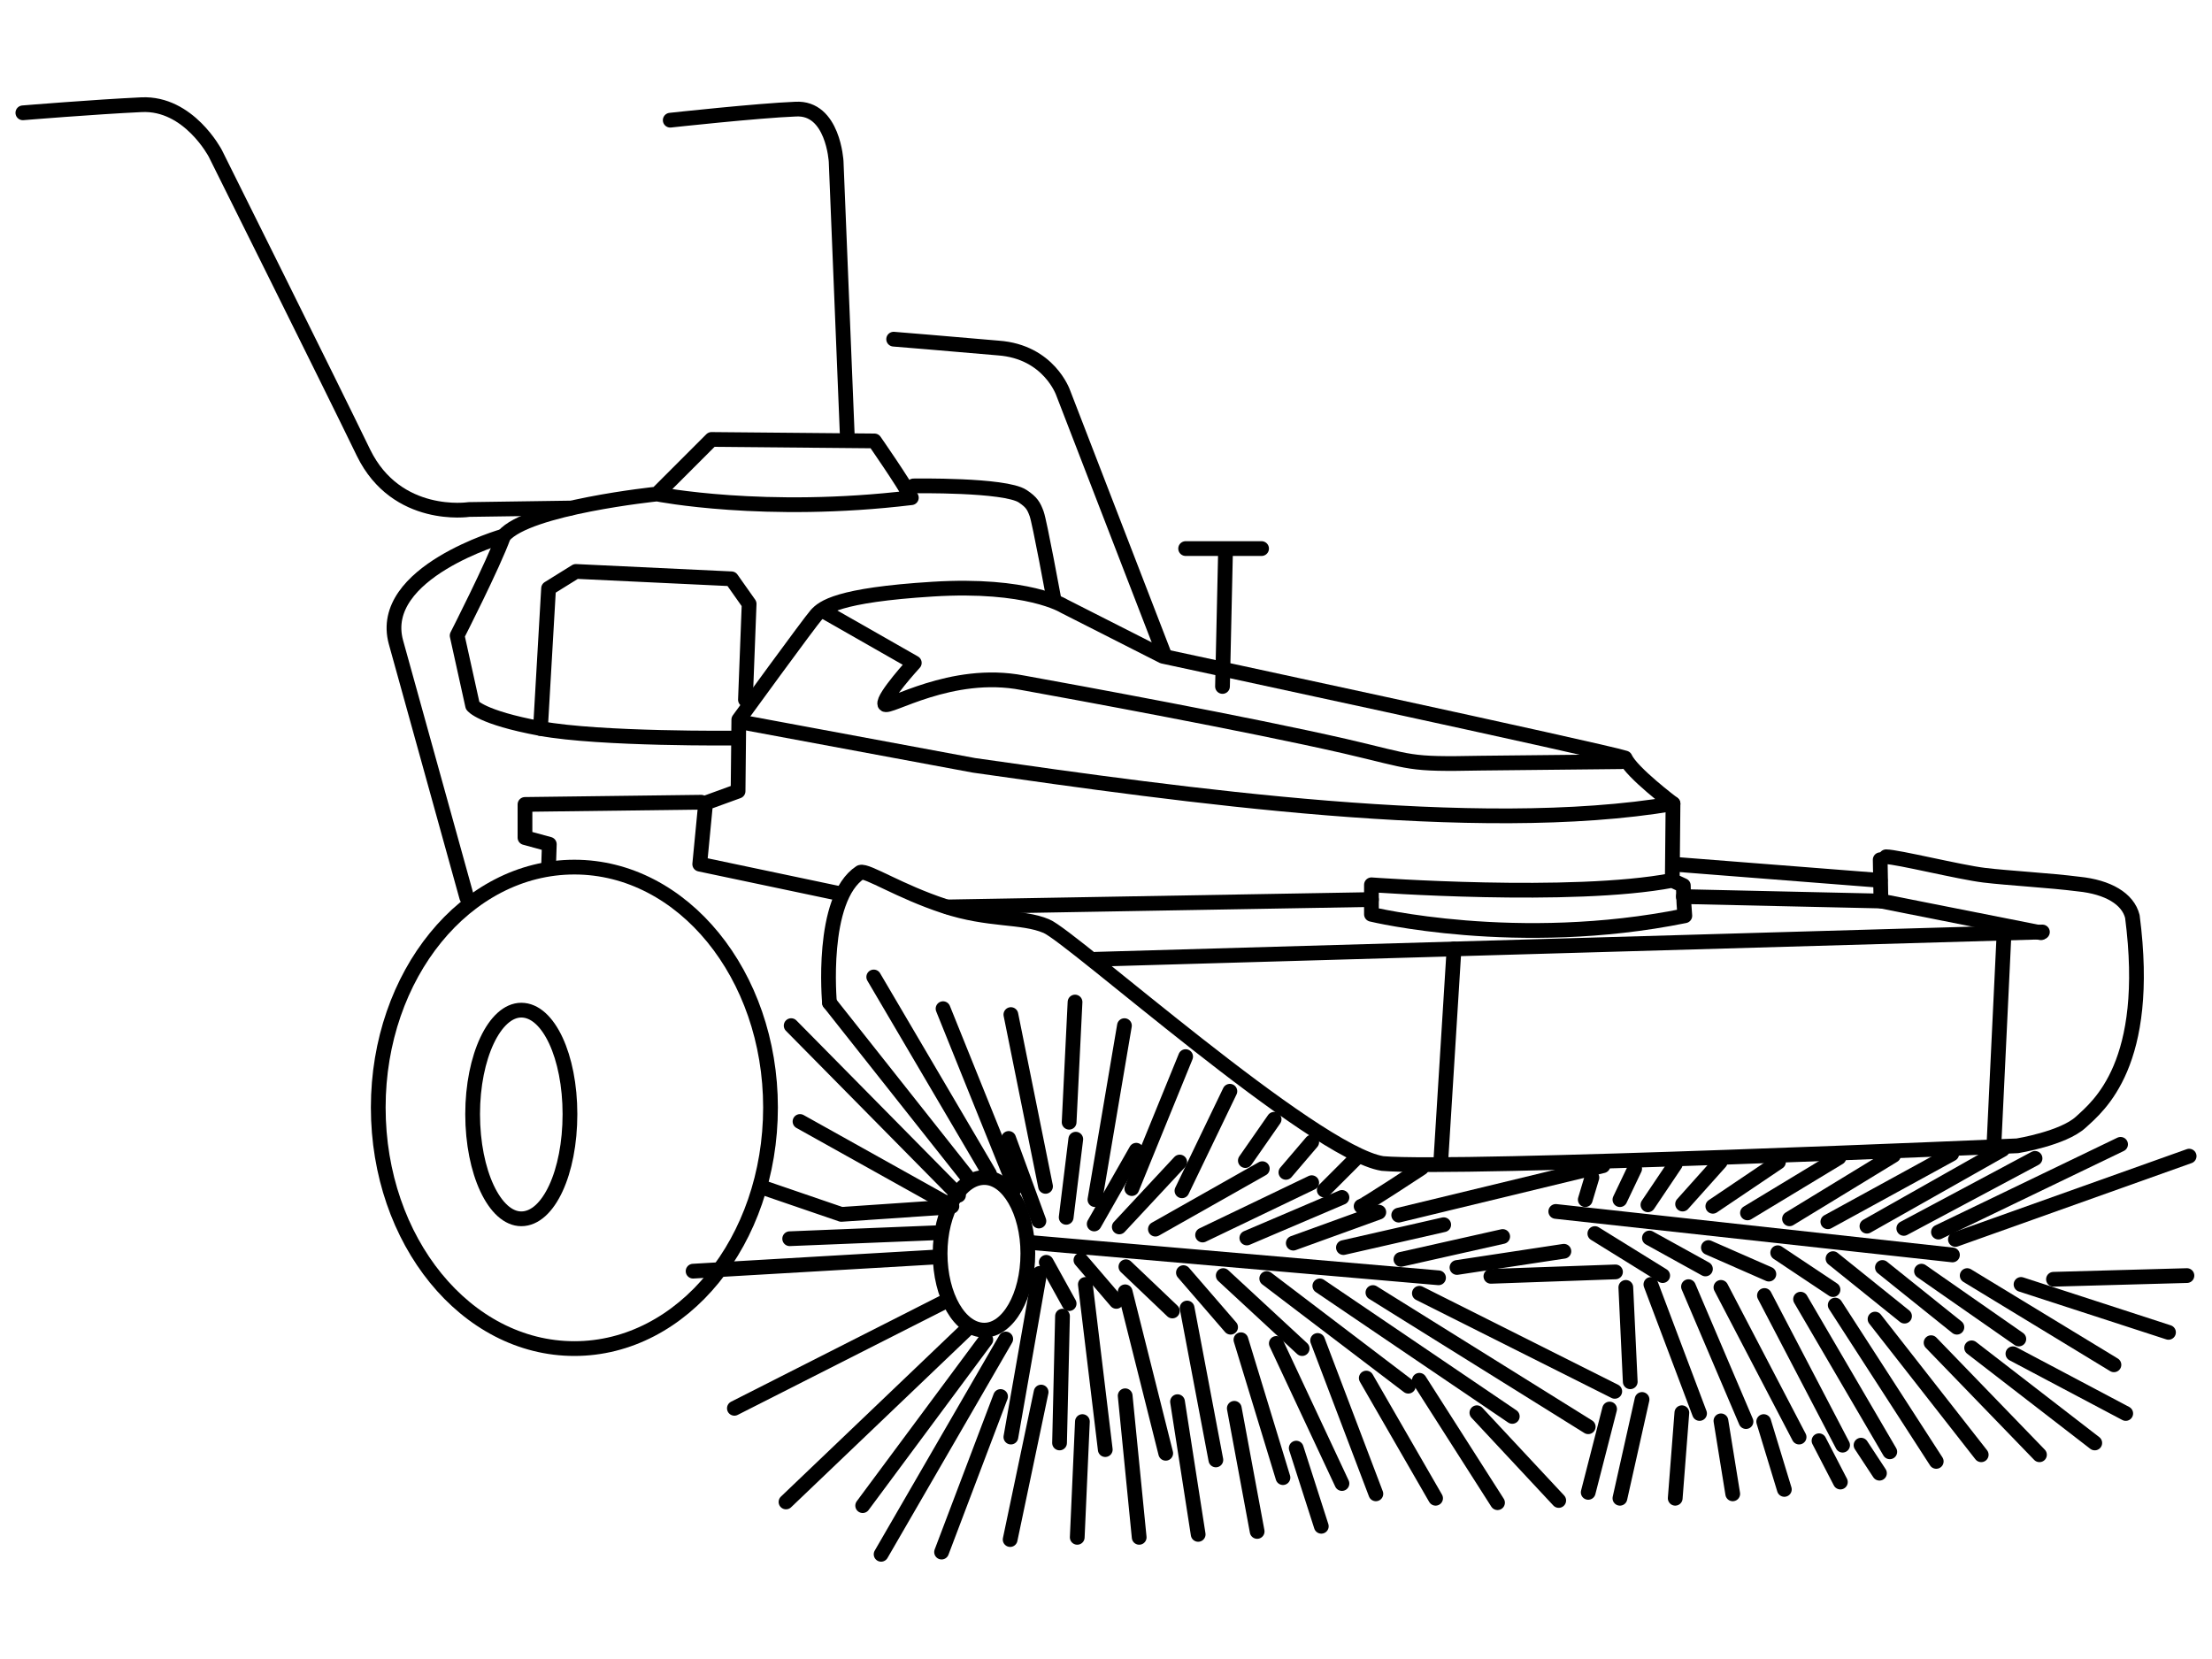 <?xml version="1.0" encoding="UTF-8"?>
<!DOCTYPE svg PUBLIC "-//W3C//DTD SVG 1.1//EN" "http://www.w3.org/Graphics/SVG/1.1/DTD/svg11.dtd">
<!-- Creator: CorelDRAW X7 -->
<svg xmlns="http://www.w3.org/2000/svg" xml:space="preserve" width="3000px" height="2250px" version="1.1" style="shape-rendering:geometricPrecision; text-rendering:geometricPrecision; image-rendering:optimizeQuality; fill-rule:evenodd; clip-rule:evenodd"
viewBox="0 0 3000 2250"
 xmlns:xlink="http://www.w3.org/1999/xlink">
 <defs>
  <style type="text/css">
   <![CDATA[
    .str0 {stroke:black;stroke-width:19.999;stroke-linecap:round;stroke-linejoin:round}
    .fil0 {fill:none;fill-rule:nonzero}
   ]]>
  </style>
 </defs>
 <g id="Layer_x0020_1">
  <g id="_900583632">
   <line class="fil0 str0" x1="1860" y1="1220" x2="1285" y2= "1230" />
   <line class="fil0 str0" x1="2283" y1="1216" x2="2551" y2= "1222" />
   <path class="fil0 str0" d="M1125 1360c0,0 -13,-141 42,-177 9,-3 53,26 114,46 60,20 105,13 138,27 33,13 362,307 456,322 101,9 861,-24 861,-24 0,0 62,-10 86,-32 24,-22 96,-79 70,-279 -6,-24 -33,-40 -73,-44 -39,-5 -95,-8 -128,-12 -33,-4 -118,-25 -133,-25"/>
   <line class="fil0 str0" x1="2770" y1="1264" x2="1486" y2= "1301" />
   <path class="fil0 str0" d="M1139 1212l-190 -40 8 -83 44 -16 1 -97c0,0 96,-132 105,-142 9,-10 29,-27 158,-35 129,-8 178,23 178,23l134 68c0,0 596,128 627,138 9,20 65,62 65,62l-1 104 15 7c0,0 0,18 2,41 -227,46 -425,-2 -425,-2l0 -40c0,0 272,20 408,-6"/>
   <path class="fil0 str0" d="M1009 980l312 58c280,40 682,97 948,52"/>
   <path class="fil0 str0" d="M1119 830l121 69c0,0 -43,47 -40,56 3,8 90,-48 187,-29 72,13 306,56 437,86 95,22 83,25 184,23 86,-1 191,-2 191,-2"/>
   <line class="fil0 str0" x1="1662" y1="752" x2="1658" y2= "931" />
   <line class="fil0 str0" x1="1711" y1="744" x2="1608" y2= "744" />
   <path class="fil0 str0" d="M1578 885l-136 -352c0,0 -19,-56 -88,-61 -68,-6 -142,-12 -142,-12"/>
   <path class="fil0 str0" d="M891 670c0,0 146,29 345,5 -11,-21 -50,-77 -50,-77l-221 -2 -74 74c0,0 -175,18 -208,57 -14,39 -63,135 -63,135l21 95c0,0 11,16 92,31 81,15 265,13 265,13"/>
   <path class="fil0 str0" d="M683 727c0,0 -172,49 -146,144 26,94 96,346 96,346"/>
   <path class="fil0 str0" d="M1239 659c0,0 124,-2 148,14 12,8 15,13 19,24 4,11 23,114 23,114"/>
   <path class="fil0 str0" d="M1149 588l-15 -369c0,0 -4,-74 -55,-71 -51,2 -170,15 -170,15"/>
   <path class="fil0 str0" d="M774 689l-138 2c0,0 -98,15 -143,-77 -45,-93 -201,-406 -201,-406 0,0 -36,-69 -100,-66 -64,3 -161,11 -161,11"/>
   <path class="fil0 str0" d="M641 1511c0,79 30,142 66,142 37,0 66,-63 66,-142 0,-78 -29,-141 -66,-141 -36,0 -66,63 -66,141z"/>
   <path class="fil0 str0" d="M1275 1700c0,58 27,104 60,104 32,0 59,-46 59,-104 0,-57 -27,-103 -59,-103 -33,0 -60,46 -60,103z"/>
   <path class="fil0 str0" d="M513 1502c0,181 119,327 266,327 147,0 266,-146 266,-327 0,-180 -119,-326 -266,-326 -147,0 -266,146 -266,326z"/>
   <polyline class="fil0 str0" points="951,1088 712,1091 712,1136 745,1145 744,1175 "/>
   <polyline class="fil0 str0" points="1288,1637 1141,1647 1033,1610 "/>
   <line class="fil0 str0" x1="1951" y1="1733" x2="1396" y2= "1685" />
   <line class="fil0 str0" x1="1409" y1="1656" x2="1368" y2= "1544" />
   <line class="fil0 str0" x1="1446" y1="1651" x2="1459" y2= "1545" />
   <line class="fil0 str0" x1="1484" y1="1660" x2="1541" y2= "1560" />
   <line class="fil0 str0" x1="1418" y1="1609" x2="1371" y2= "1376" />
   <line class="fil0 str0" x1="1377" y1="1611" x2="1279" y2= "1368" />
   <line class="fil0 str0" x1="1485" y1="1627" x2="1525" y2= "1391" />
   <line class="fil0 str0" x1="1535" y1="1612" x2="1608" y2= "1433" />
   <line class="fil0 str0" x1="1603" y1="1615" x2="1668" y2= "1480" />
   <line class="fil0 str0" x1="1689" y1="1574" x2="1728" y2= "1518" />
   <line class="fil0 str0" x1="1744" y1="1590" x2="1779" y2= "1549" />
   <line class="fil0 str0" x1="1796" y1="1614" x2="1838" y2= "1572" />
   <path class="fil0 str0" d="M1846 1636c3,0 82,-52 82,-52"/>
   <line class="fil0 str0" x1="1897" y1="1648" x2="2174" y2= "1581" />
   <line class="fil0 str0" x1="1518" y1="1664" x2="1600" y2= "1576" />
   <line class="fil0 str0" x1="1567" y1="1667" x2="1712" y2= "1585" />
   <line class="fil0 str0" x1="1631" y1="1675" x2="1779" y2= "1604" />
   <line class="fil0 str0" x1="1691" y1="1679" x2="1820" y2= "1624" />
   <line class="fil0 str0" x1="1754" y1="1686" x2="1870" y2= "1644" />
   <line class="fil0 str0" x1="1822" y1="1692" x2="1958" y2= "1661" />
   <line class="fil0 str0" x1="1900" y1="1708" x2="2038" y2= "1677" />
   <line class="fil0 str0" x1="1976" y1="1719" x2="2121" y2= "1697" />
   <line class="fil0 str0" x1="2022" y1="1731" x2="2191" y2= "1725" />
   <line class="fil0 str0" x1="1925" y1="1754" x2="2190" y2= "1887" />
   <line class="fil0 str0" x1="1862" y1="1753" x2="2154" y2= "1935" />
   <line class="fil0 str0" x1="1790" y1="1744" x2="2051" y2= "1921" />
   <line class="fil0 str0" x1="1718" y1="1734" x2="1910" y2= "1880" />
   <line class="fil0 str0" x1="1659" y1="1730" x2="1766" y2= "1829" />
   <line class="fil0 str0" x1="1605" y1="1726" x2="1669" y2= "1800" />
   <line class="fil0 str0" x1="1527" y1="1718" x2="1590" y2= "1778" />
   <line class="fil0 str0" x1="1466" y1="1709" x2="1514" y2= "1765" />
   <line class="fil0 str0" x1="1419" y1="1712" x2="1450" y2= "1768" />
   <line class="fil0 str0" x1="1342" y1="1592" x2="1185" y2= "1325" />
   <line class="fil0 str0" x1="1311" y1="1595" x2="1125" y2= "1360" />
   <line class="fil0 str0" x1="1300" y1="1621" x2="1073" y2= "1391" />
   <line class="fil0 str0" x1="1291" y1="1636" x2="1085" y2= "1521" />
   <line class="fil0 str0" x1="1268" y1="1672" x2="1071" y2= "1680" />
   <line class="fil0 str0" x1="1266" y1="1705" x2="940" y2= "1724" />
   <line class="fil0 str0" x1="1282" y1="1765" x2="996" y2= "1910" />
   <line class="fil0 str0" x1="1410" y1="1727" x2="1371" y2= "1949" />
   <line class="fil0 str0" x1="1472" y1="1742" x2="1499" y2= "1966" />
   <line class="fil0 str0" x1="1526" y1="1752" x2="1581" y2= "1971" />
   <line class="fil0 str0" x1="1610" y1="1774" x2="1649" y2= "1980" />
   <line class="fil0 str0" x1="1683" y1="1817" x2="1740" y2= "2004" />
   <line class="fil0 str0" x1="1731" y1="1822" x2="1820" y2= "2012" />
   <line class="fil0 str0" x1="1787" y1="1818" x2="1866" y2= "2026" />
   <line class="fil0 str0" x1="1853" y1="1869" x2="1947" y2= "2032" />
   <line class="fil0 str0" x1="1925" y1="1872" x2="2031" y2= "2038" />
   <line class="fil0 str0" x1="2003" y1="1916" x2="2114" y2= "2035" />
   <line class="fil0 str0" x1="1441" y1="1785" x2="1437" y2= "1957" />
   <line class="fil0 str0" x1="1311" y1="1803" x2="1066" y2= "2037" />
   <line class="fil0 str0" x1="1337" y1="1817" x2="1170" y2= "2042" />
   <line class="fil0 str0" x1="1364" y1="1816" x2="1195" y2= "2108" />
   <line class="fil0 str0" x1="1357" y1="1894" x2="1277" y2= "2105" />
   <line class="fil0 str0" x1="1412" y1="1888" x2="1370" y2= "2088" />
   <line class="fil0 str0" x1="1468" y1="1928" x2="1461" y2= "2085" />
   <line class="fil0 str0" x1="1526" y1="1893" x2="1545" y2= "2085" />
   <line class="fil0 str0" x1="1597" y1="1901" x2="1625" y2= "2081" />
   <line class="fil0 str0" x1="1674" y1="1910" x2="1705" y2= "2077" />
   <line class="fil0 str0" x1="1758" y1="1964" x2="1792" y2= "2070" />
   <line class="fil0 str0" x1="2227" y1="1898" x2="2197" y2= "2032" />
   <line class="fil0 str0" x1="2281" y1="1916" x2="2272" y2= "2032" />
   <line class="fil0 str0" x1="2334" y1="1927" x2="2350" y2= "2026" />
   <line class="fil0 str0" x1="2392" y1="1928" x2="2420" y2= "2020" />
   <line class="fil0 str0" x1="2467" y1="1954" x2="2496" y2= "2010" />
   <line class="fil0 str0" x1="2524" y1="1960" x2="2549" y2= "1998" />
   <line class="fil0 str0" x1="2205" y1="1746" x2="2211" y2= "1874" />
   <line class="fil0 str0" x1="2239" y1="1742" x2="2305" y2= "1917" />
   <line class="fil0 str0" x1="2290" y1="1745" x2="2368" y2= "1928" />
   <line class="fil0 str0" x1="2334" y1="1746" x2="2440" y2= "1949" />
   <line class="fil0 str0" x1="2393" y1="1757" x2="2499" y2= "1960" />
   <line class="fil0 str0" x1="2442" y1="1762" x2="2563" y2= "1969" />
   <line class="fil0 str0" x1="2489" y1="1770" x2="2626" y2= "1982" />
   <line class="fil0 str0" x1="2543" y1="1789" x2="2687" y2= "1973" />
   <line class="fil0 str0" x1="2619" y1="1821" x2="2766" y2= "1973" />
   <line class="fil0 str0" x1="2674" y1="1828" x2="2841" y2= "1957" />
   <line class="fil0 str0" x1="2730" y1="1836" x2="2883" y2= "1917" />
   <line class="fil0 str0" x1="2110" y1="1643" x2="2648" y2= "1702" />
   <line class="fil0 str0" x1="2163" y1="1673" x2="2255" y2= "1730" />
   <line class="fil0 str0" x1="2237" y1="1679" x2="2313" y2= "1721" />
   <line class="fil0 str0" x1="2317" y1="1692" x2="2399" y2= "1728" />
   <line class="fil0 str0" x1="2411" y1="1699" x2="2486" y2= "1749" />
   <line class="fil0 str0" x1="2486" y1="1707" x2="2583" y2= "1785" />
   <line class="fil0 str0" x1="2553" y1="1719" x2="2654" y2= "1800" />
   <line class="fil0 str0" x1="2606" y1="1724" x2="2738" y2= "1816" />
   <line class="fil0 str0" x1="2668" y1="1730" x2="2867" y2= "1851" />
   <line class="fil0 str0" x1="2741" y1="1742" x2="2941" y2= "1807" />
   <path class="fil0 str0" d="M2785 1735c4,0 181,-5 181,-5"/>
   <line class="fil0 str0" x1="2150" y1="1627" x2="2159" y2= "1597" />
   <line class="fil0 str0" x1="2197" y1="1627" x2="2217" y2= "1585" />
   <line class="fil0 str0" x1="2235" y1="1634" x2="2272" y2= "1579" />
   <line class="fil0 str0" x1="2282" y1="1633" x2="2333" y2= "1576" />
   <line class="fil0 str0" x1="2323" y1="1636" x2="2412" y2= "1576" />
   <line class="fil0 str0" x1="2370" y1="1645" x2="2494" y2= "1570" />
   <line class="fil0 str0" x1="2427" y1="1653" x2="2568" y2= "1567" />
   <line class="fil0 str0" x1="2479" y1="1657" x2="2647" y2= "1565" />
   <line class="fil0 str0" x1="2532" y1="1663" x2="2716" y2= "1559" />
   <line class="fil0 str0" x1="2582" y1="1666" x2="2760" y2= "1571" />
   <line class="fil0 str0" x1="2629" y1="1671" x2="2876" y2= "1552" />
   <line class="fil0 str0" x1="2652" y1="1681" x2="2969" y2= "1568" />
   <line class="fil0 str0" x1="2183" y1="1911" x2="2154" y2= "2024" />
   <line class="fil0 str0" x1="2550" y1="1194" x2="2269" y2= "1172" />
   <polyline class="fil0 str0" points="2550,1166 2551,1222 2768,1265 "/>
   <polyline class="fil0 str0" points="1011,949 1016,819 992,785 781,775 744,798 733,988 "/>
   <line class="fil0 str0" x1="2718" y1="1265" x2="2704" y2= "1558" />
   <line class="fil0 str0" x1="1972" y1="1287" x2="1954" y2= "1576" />
   <line class="fil0 str0" x1="1450" y1="1522" x2="1458" y2= "1359" />
  </g>
 </g>
</svg>
